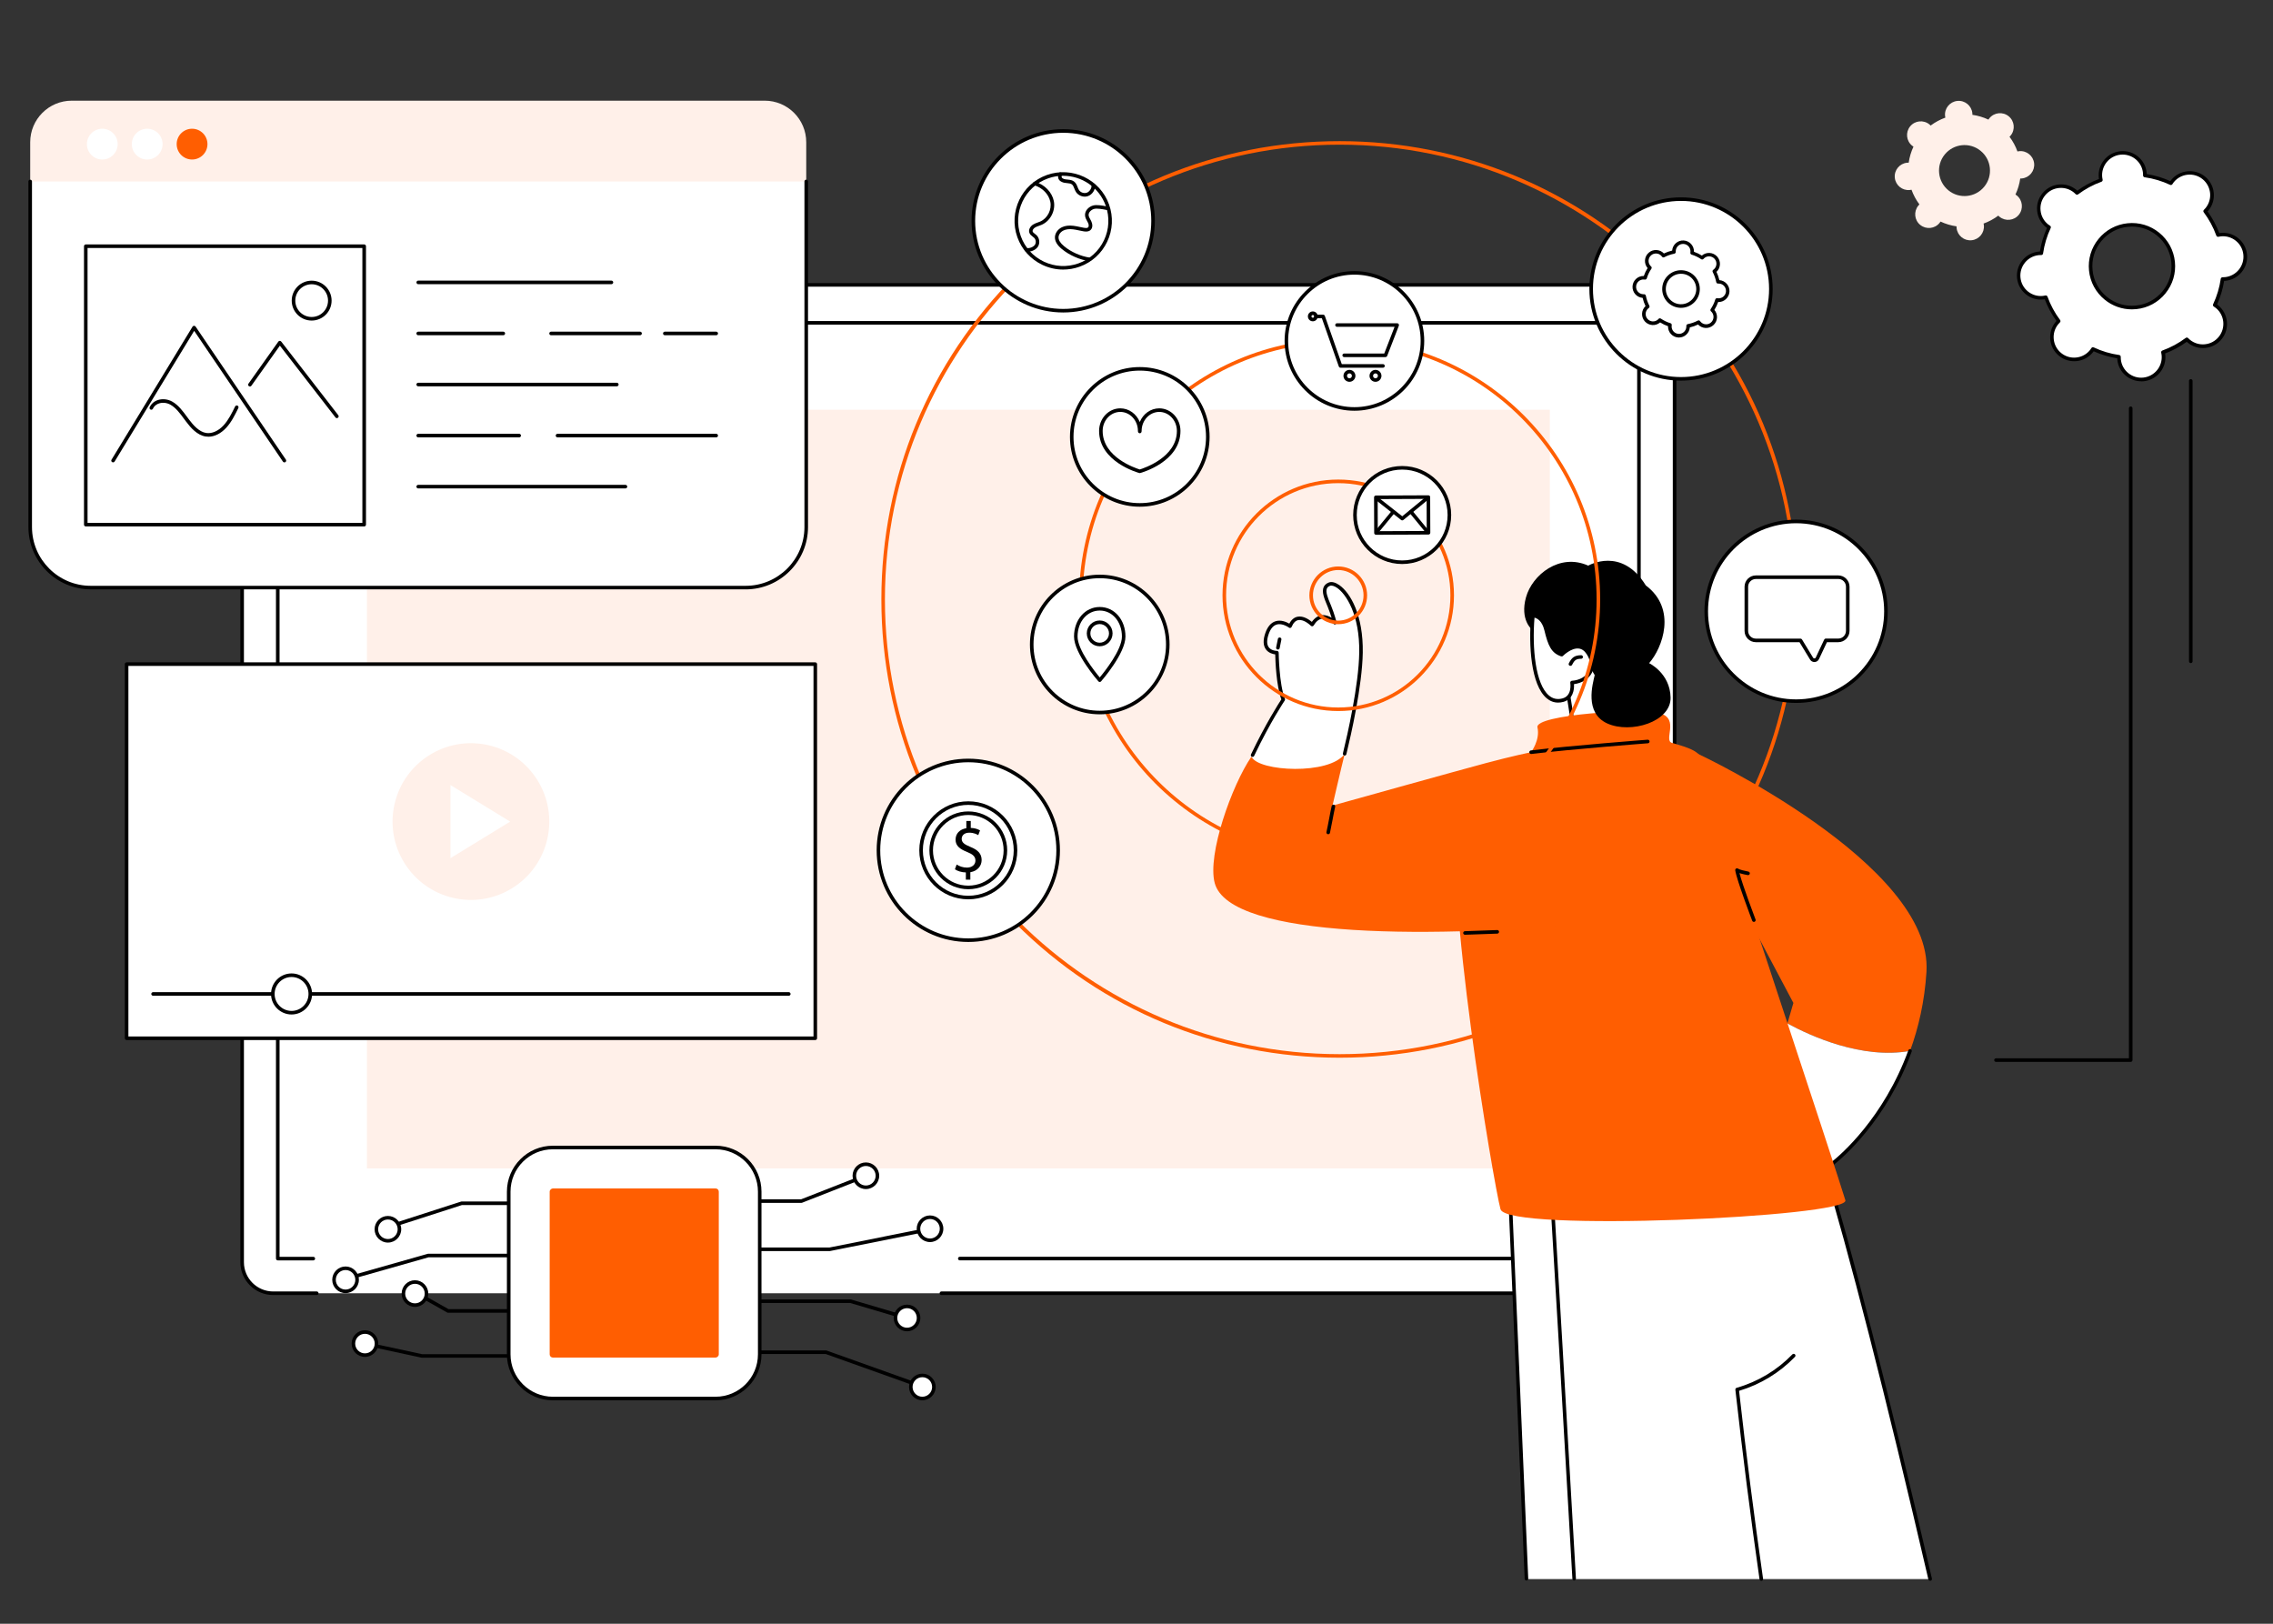 <?xml version="1.0" encoding="UTF-8"?>
<svg id="_ò__1" data-name="ò‡_1" xmlns="http://www.w3.org/2000/svg" width="700" height="500" viewBox="0 0 700 500">
  <rect x="0" y="0" width="700" height="500" fill="#333333" stroke="none"/>
  <g id="Intelligent_interface" data-name="Intelligent interface">
    <g>
      <path d="M84.13,87.74h422.02c5.27,0,9.56,4.28,9.56,9.56v291.38c0,5.27-4.28,9.56-9.56,9.56H84.13c-5.27,0-9.56-4.28-9.56-9.56V97.29c0-5.27,4.28-9.56,9.56-9.56Z" style="fill: #fff;"/>
      <rect x="113.01" y="126.17" width="364.27" height="233.63" style="fill: #fff0e9;"/>
      <g>
        <path d="M506.15,398.78h-216.23c-.3,0-.55-.25-.55-.55s.25-.55.55-.55h216.23c4.97,0,9.01-4.04,9.01-9.01V97.29c0-4.97-4.04-9.01-9.01-9.01H84.13c-4.97,0-9.01,4.04-9.01,9.01v291.38c0,4.97,4.04,9.01,9.01,9.01h13.42c.3,0,.55.25.55.55s-.25.55-.55.55h-13.42c-5.57,0-10.11-4.53-10.11-10.11V97.29c0-5.57,4.53-10.11,10.11-10.11h422.02c5.57,0,10.11,4.53,10.11,10.11v291.38c0,5.57-4.53,10.11-10.11,10.11Z"/>
        <path d="M504.74,388.1h-209.16c-.3,0-.55-.25-.55-.55s.25-.55.55-.55h208.61V99.96H86.09v287.05h10.4c.3,0,.55.25.55.55s-.25.55-.55.55h-10.95c-.3,0-.55-.25-.55-.55V99.41c0-.3.25-.55.55-.55h419.19c.3,0,.55.25.55.55v288.14c0,.3-.25.55-.55.55Z"/>
      </g>
    </g>
    <g>
      <path d="M246.83,370.4h-16.26c-.3,0-.55-.25-.55-.55s.25-.55.55-.55h16.15l19.53-7.66c.28-.11.6.03.71.31.11.28-.03.6-.31.71l-19.63,7.7c-.06.03-.13.04-.2.04Z"/>
      <path d="M255.47,385.25h-26.86c-.3,0-.55-.25-.55-.55s.25-.55.55-.55h26.81l32.18-6.44c.3-.06.59.13.65.43.06.3-.13.59-.43.65l-32.23,6.45s-.07.01-.11.01Z"/>
      <path d="M277.06,405.71c-.05,0-.1,0-.16-.02l-15.06-4.46h-30.99c-.3,0-.55-.25-.55-.55s.25-.55.55-.55h31.07c.05,0,.11,0,.16.02l15.14,4.48c.29.09.46.39.37.68-.07.24-.29.39-.53.39Z"/>
      <path d="M281.91,426.77c-.06,0-.12-.01-.18-.03l-27.47-9.81h-23.41c-.3,0-.55-.25-.55-.55s.25-.55.55-.55h23.5c.06,0,.13.01.18.03l27.56,9.84c.29.1.43.42.33.7-.08.22-.29.36-.52.36Z"/>
      <path d="M122.21,377.51c-.23,0-.45-.15-.52-.38-.09-.29.07-.6.35-.69l19.96-6.44c.05-.02.11-.03.17-.03h19.64c.3,0,.55.25.55.55s-.25.55-.55.55h-19.55l-19.88,6.41c-.06.02-.11.03-.17.03Z"/>
      <path d="M108.04,393.93c-.24,0-.46-.16-.53-.4-.08-.29.09-.6.38-.68l23.83-6.76s.1-.02.15-.02h32.52c.3,0,.55.25.55.55s-.25.55-.55.55h-32.44l-23.75,6.74c-.05.01-.1.02-.15.02Z"/>
      <path d="M162.78,404.23h-24.79c-.09,0-.19-.02-.27-.07l-10.3-5.8c-.26-.15-.36-.48-.21-.75.15-.26.48-.36.75-.21l10.18,5.73h24.65c.3,0,.55.25.55.55s-.25.55-.55.55Z"/>
      <path d="M160.53,418.08h-30.59s-.08,0-.12-.01l-16.42-3.54c-.3-.06-.48-.36-.42-.65.06-.3.36-.49.65-.42l16.36,3.53h30.53c.3,0,.55.25.55.55s-.25.55-.55.55Z"/>
      <g>
        <path d="M123.01,378.53c0,1.96-1.59,3.56-3.56,3.56s-3.56-1.59-3.56-3.56,1.59-3.56,3.56-3.56,3.56,1.59,3.56,3.56Z" style="fill: #fff;"/>
        <path d="M119.46,382.63c-2.26,0-4.1-1.84-4.1-4.1s1.84-4.1,4.1-4.1,4.1,1.84,4.1,4.1-1.84,4.1-4.1,4.1ZM119.46,375.52c-1.66,0-3.01,1.35-3.01,3.01s1.35,3.01,3.01,3.01,3.01-1.35,3.01-3.01-1.35-3.01-3.01-3.01Z"/>
      </g>
      <g>
        <path d="M109.97,394.08c0,1.96-1.59,3.56-3.56,3.56s-3.56-1.59-3.56-3.56,1.59-3.56,3.56-3.56,3.56,1.59,3.56,3.56Z" style="fill: #fff;"/>
        <path d="M106.42,398.19c-2.26,0-4.1-1.84-4.1-4.1s1.84-4.1,4.1-4.1,4.1,1.84,4.1,4.1-1.84,4.1-4.1,4.1ZM106.42,391.08c-1.66,0-3.01,1.35-3.01,3.01s1.35,3.01,3.01,3.01,3.01-1.35,3.01-3.01-1.35-3.01-3.01-3.01Z"/>
      </g>
      <g>
        <path d="M131.34,398.32c0,1.96-1.59,3.56-3.56,3.56s-3.56-1.59-3.56-3.56,1.59-3.56,3.56-3.56,3.56,1.59,3.56,3.56Z" style="fill: #fff;"/>
        <path d="M127.79,402.43c-2.26,0-4.1-1.84-4.1-4.1s1.84-4.1,4.1-4.1,4.1,1.84,4.1,4.1-1.84,4.1-4.1,4.1ZM127.79,395.32c-1.66,0-3.01,1.35-3.01,3.01s1.35,3.01,3.01,3.01,3.01-1.35,3.01-3.01-1.35-3.01-3.01-3.01Z"/>
      </g>
      <g>
        <path d="M270.22,362.05c0,1.96-1.59,3.56-3.56,3.56s-3.56-1.59-3.56-3.56,1.59-3.56,3.56-3.56,3.56,1.59,3.56,3.56Z" style="fill: #fff;"/>
        <path d="M266.66,366.15c-2.26,0-4.1-1.84-4.1-4.1s1.84-4.1,4.1-4.1,4.1,1.84,4.1,4.1-1.84,4.1-4.1,4.1ZM266.66,359.04c-1.66,0-3.01,1.35-3.01,3.01s1.35,3.01,3.01,3.01,3.01-1.35,3.01-3.01-1.35-3.01-3.01-3.01Z"/>
      </g>
      <g>
        <path d="M289.97,378.36c0,1.96-1.59,3.56-3.56,3.56s-3.56-1.59-3.56-3.56,1.59-3.56,3.56-3.56,3.56,1.59,3.56,3.56Z" style="fill: #fff;"/>
        <path d="M286.41,382.47c-2.26,0-4.1-1.84-4.1-4.1s1.84-4.1,4.1-4.1,4.1,1.84,4.1,4.1-1.84,4.1-4.1,4.1ZM286.41,375.36c-1.66,0-3.01,1.35-3.01,3.01s1.35,3.01,3.01,3.01,3.01-1.35,3.01-3.01-1.35-3.01-3.01-3.01Z"/>
      </g>
      <g>
        <path d="M282.88,405.84c0,1.96-1.59,3.56-3.56,3.56s-3.56-1.59-3.56-3.56,1.59-3.56,3.56-3.56,3.56,1.59,3.56,3.56Z" style="fill: #fff;"/>
        <path d="M279.33,409.94c-2.26,0-4.1-1.84-4.1-4.1s1.84-4.1,4.1-4.1,4.1,1.84,4.1,4.1-1.84,4.1-4.1,4.1ZM279.33,402.83c-1.66,0-3.01,1.35-3.01,3.01s1.35,3.01,3.01,3.01,3.01-1.35,3.01-3.01-1.35-3.01-3.01-3.01Z"/>
      </g>
      <g>
        <path d="M287.61,427.09c0,1.96-1.59,3.56-3.56,3.56s-3.56-1.59-3.56-3.56,1.59-3.56,3.56-3.56,3.56,1.59,3.56,3.56Z" style="fill: #fff;"/>
        <path d="M284.05,431.19c-2.26,0-4.1-1.84-4.1-4.1s1.84-4.1,4.1-4.1,4.1,1.84,4.1,4.1-1.84,4.1-4.1,4.1ZM284.05,424.08c-1.66,0-3.01,1.35-3.01,3.01s1.35,3.01,3.01,3.01,3.01-1.35,3.01-3.01-1.35-3.01-3.01-3.01Z"/>
      </g>
      <g>
        <path d="M115.94,413.72c0,1.96-1.59,3.56-3.56,3.56s-3.56-1.59-3.56-3.56,1.59-3.56,3.56-3.56,3.56,1.59,3.56,3.56Z" style="fill: #fff;"/>
        <path d="M112.39,417.83c-2.26,0-4.1-1.84-4.1-4.1s1.84-4.1,4.1-4.1,4.1,1.84,4.1,4.1-1.84,4.1-4.1,4.1ZM112.39,410.72c-1.66,0-3.01,1.35-3.01,3.01s1.35,3.01,3.01,3.01,3.01-1.35,3.01-3.01-1.35-3.01-3.01-3.01Z"/>
      </g>
      <g>
        <rect x="156.66" y="353.35" width="77.3" height="77.3" rx="13.6" ry="13.6" style="fill: #fff;"/>
        <path d="M220.36,431.2h-50.1c-7.8,0-14.15-6.35-14.15-14.15v-50.1c0-7.8,6.35-14.15,14.15-14.15h50.1c7.8,0,14.15,6.35,14.15,14.15v50.1c0,7.8-6.35,14.15-14.15,14.15ZM170.27,353.9c-7.2,0-13.05,5.86-13.05,13.05v50.1c0,7.2,5.86,13.05,13.05,13.05h50.1c7.2,0,13.05-5.86,13.05-13.05v-50.1c0-7.2-5.86-13.05-13.05-13.05h-50.1Z"/>
      </g>
      <rect x="169.27" y="365.96" width="52.08" height="52.08" rx=".99" ry=".99" transform="translate(587.32 196.69) rotate(90)" style="fill: #ff5e01;"/>
    </g>
    <g>
      <g>
        <path d="M594.48,486.25c-9.61-41.32-22.38-93.69-33.15-129.1-21.87-1.07-96.56,5.33-96.56,5.33l5.25,123.77h124.46Z" style="fill: #fff;"/>
        <path d="M484.79,486.68c-.29,0-.53-.23-.55-.52l-1.33-23.09c-1.85-32.17-3.76-65.44-5.43-92.88-.02-.3.21-.56.51-.58.31-.01.56.21.58.51,1.67,27.44,3.58,60.71,5.43,92.88l1.33,23.09c.02.3-.21.56-.52.58-.01,0-.02,0-.03,0Z"/>
        <path d="M542.41,486.79c-.27,0-.5-.2-.54-.47-2.8-19.55-5.23-38.65-7.44-58.38-.03-.27.14-.52.4-.59,6.52-1.86,12.45-5.42,17.16-10.3.21-.22.56-.22.78-.01.22.21.22.56.01.78-4.74,4.9-10.68,8.51-17.21,10.46,2.19,19.56,4.61,38.5,7.39,57.89.04.3-.17.58-.47.62-.03,0-.05,0-.08,0Z"/>
        <path d="M594.4,486.76c-.25,0-.48-.17-.53-.42-13.25-56.98-24.33-100.26-32.94-128.65-21.08-.92-88.9,4.74-95.57,5.31l5.28,123.12c.01.3-.22.56-.52.57-.31.02-.56-.22-.57-.52l-5.3-123.65c-.01-.29.21-.55.5-.57.75-.06,74.97-6.4,96.63-5.34.23.01.43.17.5.39,8.64,28.41,19.76,71.84,33.08,129.09.07.3-.11.59-.41.66-.04.01-.08.01-.12.01Z"/>
      </g>
      <g>
        <g>
          <g>
            <g>
              <path d="M588.23,323.6c2.59-7.1,4.48-15.21,5.05-24.32,2.08-33.23-70.19-67.06-70.19-67.06l-11.74-.62,40.95,77.24-1.85,6.31c7.07,3.85,22.95,11.13,37.77,8.44Z" style="fill: #ff5e01;"/>
              <path d="M550.46,315.15l-9.89,33.79s16.95,14.78,23.96,9.2c5.09-4.05,16.85-15.73,23.71-34.54-14.83,2.68-30.7-4.6-37.77-8.44Z" style="fill: #fff;"/>
              <path d="M560.55,359.94c-8.09,0-19.76-10.08-20.35-10.59-.23-.2-.25-.55-.05-.77.2-.23.55-.25.77-.05.17.15,16.68,14.42,23.26,9.19,2.59-2.06,15.91-13.41,23.53-34.3.1-.28.42-.43.7-.33.28.1.43.42.33.7-7.72,21.17-21.25,32.69-23.88,34.79-1.22.97-2.69,1.37-4.31,1.37Z"/>
            </g>
            <path d="M462.1,372.36c-2-7.2-18-101.23-12.8-121.63.31-1.21,21.8-17.92,22.21-19.1,25.09-.82,51.59.59,51.59.59,0,0,43.79,132.23,45.21,137.39,1.42,5.16-104.2,9.96-106.2,2.76Z" style="fill: #ff5e01;"/>
            <path d="M540.13,283.88c-.22,0-.43-.13-.51-.35-.2-.51-4.8-12.6-5.23-15.52-.03-.22.07-.44.26-.55.19-.11.43-.1.61.03.4.3,2.1.71,3.17.9.3.05.5.34.44.64-.05.3-.34.5-.64.44-.33-.06-1.56-.29-2.54-.61,1.03,3.98,4.91,14.17,4.95,14.28.11.28-.03.6-.32.71-.06.02-.13.04-.2.04Z"/>
            <g>
              <path d="M471.51,231.62s-5.94,1.23-13.94,3.37c-8,2.13-47.21,13.07-47.21,13.07,0,0,2.71-11.76,3.77-15.95-3.15,4.05-23.7,5.39-28.78.95-5.95,8.68-13.62,30.12-11.26,38.87,4.66,17.26,68.68,17.2,120.43,11.87l-17.03-48.26-5.97-3.91Z" style="fill: #ff5e01;"/>
              <g>
                <path d="M414.12,232.11c1.98-7.9,4.87-21.04,5.04-31.12.25-15.43-7.06-22.14-9.72-21.12-2.66,1.02-1.1,4.12,0,6.82,1.1,2.7,1.67,5.06,1.67,5.06,0,0-3.99-4.41-6.99.57,0,0-4.64-4.69-6.82.52,0,0-4.99-3.78-7.08,2.23-2.1,6,3.05,5.92,3.05,5.92,0,0,.09,9.75,1.96,14.43,0,0-5.48,8.29-9.76,17.65,2.06,4.51,23.96,5.67,28.65-.95Z" style="fill: #fff;"/>
                <path d="M385.76,233.09c-.08,0-.16-.02-.24-.05-.27-.13-.39-.46-.26-.73,4.5-9.42,8.52-15.68,9.35-16.96-1.57-4.22-1.84-11.8-1.89-13.85-.74-.09-2.06-.42-2.88-1.55-.86-1.19-.91-2.89-.15-5.06.69-1.96,1.75-3.17,3.16-3.6,1.68-.51,3.36.26,4.21.75.64-1.22,1.5-1.94,2.56-2.14,1.76-.34,3.54.89,4.38,1.6.9-1.26,1.95-1.95,3.15-2.07,1.13-.11,2.17.32,2.94.81-.28-.9-.67-2.08-1.18-3.33l-.27-.66c-.81-1.95-1.65-3.96-1.01-5.45.28-.65.82-1.13,1.59-1.43.87-.34,2.02-.05,3.23.79,3.46,2.42,7.42,9.33,7.23,20.84-.17,10.16-3.59,25.23-5.05,31.24-.07.29-.37.48-.66.4-.29-.07-.48-.37-.4-.66,1.45-5.97,4.86-20.94,5.02-31,.2-11.86-4.16-18.1-6.77-19.93-.88-.61-1.7-.86-2.21-.67-.5.19-.82.46-.98.84-.46,1.06.32,2.94,1.01,4.6l.28.67c1.1,2.71,1.67,5.04,1.69,5.13.06.24-.05.5-.28.61-.22.12-.49.07-.66-.12-.02-.02-1.65-1.78-3.43-1.61-1,.1-1.9.8-2.68,2.09-.09.15-.24.24-.4.26-.17.02-.34-.04-.46-.16-.02-.02-2.09-2.09-3.89-1.74-.84.16-1.52.86-2.03,2.08-.07.16-.2.27-.36.32-.16.05-.34.01-.47-.09-.02-.01-2-1.49-3.8-.94-1.06.32-1.88,1.3-2.44,2.91-.63,1.81-.63,3.17,0,4.05.82,1.15,2.51,1.15,2.52,1.14h0c.14,0,.28.06.39.16.1.1.16.24.17.39,0,.1.11,9.7,1.92,14.23.07.17.05.36-.06.51-.04.06-4.44,6.59-9.43,17.06-.09.2-.29.31-.5.31Z"/>
                <path d="M393.55,200.02s-.07,0-.11-.01c-.3-.06-.49-.35-.43-.65l.53-2.62c.06-.3.35-.49.65-.43.3.06.49.35.43.65l-.53,2.62c-.05.26-.28.44-.54.44Z"/>
              </g>
              <path d="M409.03,256.88s-.08,0-.12-.01c-.3-.07-.48-.36-.41-.66.25-1.1.53-2.56.8-3.98.27-1.43.55-2.91.81-4.03.07-.3.36-.48.66-.41.3.07.48.36.41.66-.25,1.1-.53,2.57-.8,3.99-.27,1.42-.55,2.89-.8,4.01-.06.26-.28.43-.54.43Z"/>
            </g>
          </g>
          <g>
            <path d="M482.77,212.66l2.81,17.66-6.96,1.38s1.15,2.74,26.52,1.46c-5.29-13.92-10.12-30.39-10.12-30.39,0,0-13.5-2.02-12.25,9.89Z" style="fill: #fff;"/>
            <path d="M478.61,232.14c-.26,0-.49-.19-.54-.45-.05-.3.14-.58.44-.64l6.43-1.17-2.43-15.46c-1.34-4.45-1.09-7.96.75-10.43,2.66-3.56,7.59-3.59,7.79-3.57.3,0,.55.25.55.55,0,.3-.25.55-.55.55h0c-.07,0-4.6.03-6.91,3.14-1.62,2.18-1.81,5.37-.56,9.48,0,.02.01.05.02.07l2.52,16.03c.05.29-.15.57-.44.63l-6.96,1.27s-.07,0-.1,0Z"/>
            <g>
              <g>
                <path d="M472.07,189.58s2.98-.14,4.08,4.41c1.09,4.55,2.02,6.68,4.79,7.6,0,0,5.07-5.2,8.15-.46,3.09,4.74-.24,8.74-4.97,9.05,0,0,.79,4.5-2.83,5.43-8.05,2.07-10.39-12.89-9.22-26.02Z" style="fill: #fff;"/>
                <path d="M479.84,216.35c-1.3,0-2.49-.45-3.54-1.35-4.83-4.1-5.59-16.29-4.77-25.47.02-.27.25-.49.52-.5.13-.01,3.45-.11,4.64,4.83,1.01,4.21,1.83,6.2,4.12,7.1.76-.7,3.06-2.58,5.43-2.35,1.32.13,2.44.88,3.31,2.22,1.41,2.17,1.67,4.41.72,6.3-.95,1.9-3.04,3.22-5.54,3.54.14,1.84-.39,4.72-3.31,5.47-.55.14-1.08.21-1.6.21ZM472.57,190.19c-.77,9.5.3,20.46,4.44,23.97,1.2,1.02,2.56,1.32,4.15.91,3.07-.79,2.45-4.64,2.43-4.8-.03-.15.01-.31.11-.43.1-.12.24-.2.4-.21,2.36-.15,4.36-1.3,5.2-2.99.77-1.53.53-3.38-.66-5.21-.69-1.07-1.51-1.63-2.5-1.73-2.32-.22-4.78,2.25-4.8,2.27-.15.15-.37.2-.57.14-3-1-4.02-3.27-5.15-7.99-.72-2.98-2.26-3.73-3.04-3.92Z"/>
              </g>
              <path d="M483.63,205.04c-.09,0-.17-.02-.25-.06-.27-.14-.37-.47-.23-.74.86-1.67,1.65-2.46,3.79-2.48h0c.3,0,.55.24.55.54,0,.3-.24.55-.54.55-1.6.01-2.08.46-2.82,1.89-.1.19-.29.3-.49.3Z"/>
            </g>
          </g>
          <path d="M471.51,231.62s2.86-3.75,1.97-7.66c-.89-3.91,32.01-6.05,37.88-4.27,5.87,1.78.85,8.31,3.56,9.07,5.84,1.64,7,2.43,8.18,3.45,0,0-2.49,14.33-24.19,14.87-21.69.53-27.4-15.46-27.4-15.46Z" style="fill: #ff5e01;"/>
          <path d="M471.51,232.17c-.27,0-.51-.2-.54-.48-.04-.3.18-.57.48-.61,12.21-1.48,35.73-3.29,35.96-3.3.3-.02.57.2.59.51s-.2.57-.51.59c-.24.02-23.73,1.82-35.91,3.3-.02,0-.04,0-.07,0Z"/>
          <path d="M451.16,287.84c-.29,0-.54-.23-.55-.53-.01-.3.23-.56.53-.57l9.94-.35c.29-.02.56.23.57.53.01.3-.23.56-.53.57l-9.94.35s-.01,0-.02,0Z"/>
        </g>
        <path d="M490.14,206.25l.97,1.64c-.59,2.65-3.29,11.67,3.91,14.9,7.2,3.23,19.6-.5,19.46-8-.15-7.49-6.61-10.58-6.61-10.58,4.11-4.7,8.65-16.68-1.03-23.95-7.46-12.12-17.72-6.08-17.72-6.08-8.82-3.97-17.26,2.84-19.17,9.75-1.91,6.91,1.76,9.85,1.76,9.85l.36-4.2s2.09-.78,3.51,2.9c1.42,3.68,1.47,5.16,2.27,6.57.79,1.42,3.09,2.53,3.09,2.53,0,0,2.23-2.59,5.52-2.14,3.29.45,4.25,3.34,3.68,6.8Z"/>
      </g>
    </g>
    <g>
      <g>
        <rect x="38.99" y="204.5" width="212.08" height="115.2" style="fill: #fff;"/>
        <path d="M251.07,320.26H38.99c-.3,0-.55-.25-.55-.55v-115.2c0-.3.25-.55.55-.55h212.09c.3,0,.55.25.55.55v115.2c0,.3-.25.55-.55.55ZM39.54,319.16h210.99v-114.11H39.54v114.11Z"/>
      </g>
      <g>
        <circle cx="145.03" cy="253" r="24.13" transform="translate(-134.16 337.24) rotate(-76.97)" style="fill: #fff0e9;"/>
        <polygon points="138.73 264.25 138.73 241.75 157.1 253 138.73 264.25" style="fill: #fff;"/>
      </g>
      <g>
        <path d="M242.92,306.62H47.14c-.3,0-.55-.25-.55-.55s.25-.55.55-.55h195.78c.3,0,.55.25.55.55s-.25.55-.55.55Z"/>
        <g>
          <circle cx="89.79" cy="306.07" r="5.77" style="fill: #fff;"/>
          <path d="M89.79,312.39c-3.48,0-6.32-2.83-6.32-6.32s2.84-6.32,6.32-6.32,6.32,2.84,6.32,6.32-2.84,6.32-6.32,6.32ZM89.79,300.85c-2.88,0-5.22,2.34-5.22,5.22s2.34,5.22,5.22,5.22,5.22-2.34,5.22-5.22-2.34-5.22-5.22-5.22Z"/>
        </g>
      </g>
    </g>
    <g>
      <path d="M235.48,31H22.1c-7.07,0-12.8,5.73-12.8,12.8v116.75c0,11.26,9.12,20.38,20.38,20.38h198.23c11.26,0,20.38-9.12,20.38-20.38V43.8c0-7.07-5.73-12.8-12.8-12.8Z" style="fill: #fff0e9;"/>
      <path d="M9.3,55.88h238.99v106.4c0,10.3-8.36,18.66-18.66,18.66H27.95c-10.3,0-18.66-8.36-18.66-18.66V55.88h0Z" style="fill: #fff;"/>
      <path d="M229.63,181.48H27.96c-10.59,0-19.21-8.62-19.21-19.21V55.88c0-.3.25-.55.55-.55s.55.25.55.55v106.4c0,9.99,8.12,18.11,18.11,18.11h201.67c9.99,0,18.11-8.12,18.11-18.11V55.88c0-.3.25-.55.55-.55s.55.25.55.55v106.4c0,10.59-8.62,19.21-19.21,19.21Z"/>
      <g>
        <circle cx="31.5" cy="44.38" r="4.74" style="fill: #fff;"/>
        <circle cx="45.33" cy="44.38" r="4.74" style="fill: #fff;"/>
        <circle cx="59.15" cy="44.38" r="4.74" style="fill: #ff5e01;"/>
      </g>
      <g>
        <g>
          <rect x="26.42" y="75.82" width="85.74" height="85.74" style="fill: #fff;"/>
          <path d="M112.15,162.11H26.42c-.3,0-.55-.25-.55-.55v-85.74c0-.3.25-.55.55-.55h85.74c.3,0,.55.25.55.55v85.74c0,.3-.25.55-.55.55ZM26.96,161.01h84.64v-84.64H26.96v84.64Z"/>
        </g>
        <g>
          <path d="M34.82,142.38c-.1,0-.2-.03-.29-.08-.26-.16-.34-.5-.18-.75l24.95-40.97c.1-.16.27-.26.46-.26.2.01.36.09.47.24l27.81,40.97c.17.25.11.59-.15.76-.25.17-.59.11-.76-.15l-27.33-40.26-24.5,40.24c-.1.17-.28.26-.47.26Z"/>
          <path d="M103.75,128.76c-.16,0-.33-.07-.43-.21l-17.13-22.11-8.77,12.34c-.18.25-.52.31-.77.13-.25-.18-.31-.52-.13-.77l9.2-12.95c.1-.14.26-.23.44-.23.16,0,.34.08.44.21l17.58,22.69c.19.24.14.58-.1.77-.1.08-.22.12-.34.12Z"/>
          <path d="M95.98,98.71c-3.39,0-6.14-2.75-6.14-6.14s2.75-6.14,6.14-6.14,6.14,2.75,6.14,6.14-2.75,6.14-6.14,6.14ZM95.98,87.53c-2.78,0-5.04,2.26-5.04,5.04s2.26,5.04,5.04,5.04,5.04-2.26,5.04-5.04-2.26-5.04-5.04-5.04Z"/>
          <path d="M64.16,134.47c-.28,0-.56-.02-.83-.06-2.59-.4-4.56-2.64-5.99-4.55-.21-.28-.41-.55-.62-.83-1.25-1.7-2.54-3.46-4.23-4.41-1.06-.6-2.4-.75-3.49-.4-.61.19-1.44.64-1.91,1.64-.13.27-.46.39-.73.26s-.39-.46-.26-.73c.51-1.08,1.4-1.85,2.57-2.22,1.4-.44,3.03-.26,4.36.49,1.9,1.07,3.26,2.92,4.58,4.72.2.28.41.55.61.82,1.31,1.74,3.09,3.78,5.28,4.13,1.74.27,3.74-.6,5.34-2.34,1.51-1.63,2.56-3.77,3.57-5.83.13-.27.46-.38.74-.25.27.13.38.46.25.74-1.05,2.13-2.13,4.34-3.75,6.09-1.64,1.77-3.6,2.74-5.48,2.74Z"/>
        </g>
      </g>
      <g>
        <path d="M188.3,87.51h-59.5c-.3,0-.55-.25-.55-.55s.25-.55.55-.55h59.5c.3,0,.55.25.55.55s-.25.55-.55.55Z"/>
        <path d="M220.57,103.23h-15.83c-.3,0-.55-.25-.55-.55s.25-.55.55-.55h15.83c.3,0,.55.25.55.55s-.25.55-.55.55Z"/>
        <path d="M197.12,103.23h-27.41c-.3,0-.55-.25-.55-.55s.25-.55.55-.55h27.41c.3,0,.55.25.55.55s-.25.55-.55.55Z"/>
        <path d="M155,103.23h-26.21c-.3,0-.55-.25-.55-.55s.25-.55.55-.55h26.21c.3,0,.55.25.55.55s-.25.55-.55.55Z"/>
        <path d="M189.96,118.96h-61.17c-.3,0-.55-.25-.55-.55s.25-.55.55-.55h61.17c.3,0,.55.25.55.55s-.25.55-.55.55Z"/>
        <path d="M220.57,134.68h-48.88c-.3,0-.55-.25-.55-.55s.25-.55.55-.55h48.88c.3,0,.55.25.55.55s-.25.55-.55.55Z"/>
        <path d="M159.89,134.68h-31.1c-.3,0-.55-.25-.55-.55s.25-.55.55-.55h31.1c.3,0,.55.25.55.55s-.25.55-.55.55Z"/>
        <path d="M192.62,150.4h-63.83c-.3,0-.55-.25-.55-.55s.25-.55.55-.55h63.83c.3,0,.55.25.55.55s-.25.55-.55.55Z"/>
      </g>
    </g>
    <g>
      <path d="M412.55,325.7c-37.7,0-73.14-14.68-99.79-41.33-26.66-26.65-41.33-62.09-41.33-99.79s14.68-73.14,41.33-99.79c26.65-26.66,62.09-41.33,99.79-41.33s73.14,14.68,99.79,41.33c26.66,26.65,41.33,62.09,41.33,99.79s-14.68,73.14-41.33,99.79c-26.65,26.66-62.09,41.33-99.79,41.33ZM412.55,44.55c-77.21,0-140.03,62.82-140.03,140.03s62.82,140.03,140.03,140.03,140.03-62.82,140.03-140.03-62.82-140.03-140.03-140.03Z" style="fill: #ff5e01;"/>
      <path d="M412.55,264.82c-44.24,0-80.24-36-80.24-80.24s36-80.24,80.24-80.24,80.24,36,80.24,80.24-36,80.24-80.24,80.24ZM412.55,105.44c-43.64,0-79.14,35.5-79.14,79.14s35.5,79.14,79.14,79.14,79.14-35.5,79.14-79.14-35.5-79.14-79.14-79.14Z" style="fill: #ff5e01;"/>
      <path d="M412.13,218.95c-19.65,0-35.64-15.99-35.64-35.64s15.99-35.64,35.64-35.64,35.64,15.99,35.64,35.64-15.99,35.64-35.64,35.64ZM412.13,148.78c-19.05,0-34.54,15.49-34.54,34.54s15.49,34.54,34.54,34.54,34.54-15.49,34.54-34.54-15.49-34.54-34.54-34.54Z" style="fill: #ff5e01;"/>
      <path d="M412.13,192.21c-4.9,0-8.89-3.99-8.89-8.89s3.99-8.89,8.89-8.89,8.89,3.99,8.89,8.89-3.99,8.89-8.89,8.89ZM412.13,175.53c-4.3,0-7.79,3.5-7.79,7.79s3.5,7.79,7.79,7.79,7.79-3.5,7.79-7.79-3.5-7.79-7.79-7.79Z" style="fill: #ff5e01;"/>
      <g>
        <g>
          <circle cx="417.11" cy="104.97" r="20.95" style="fill: #fff;"/>
          <path d="M417.11,126.48c-11.86,0-21.5-9.65-21.5-21.5s9.65-21.5,21.5-21.5,21.5,9.65,21.5,21.5-9.65,21.5-21.5,21.5ZM417.11,84.57c-11.25,0-20.41,9.15-20.41,20.4s9.15,20.41,20.41,20.41,20.4-9.15,20.4-20.41-9.15-20.4-20.4-20.4Z"/>
        </g>
        <g>
          <path d="M426.68,109.96h-12.72c-.3,0-.55-.25-.55-.55s.25-.55.55-.55h12.34l3.18-8.22h-17.73c-.3,0-.55-.25-.55-.55s.25-.55.55-.55h18.54c.18,0,.35.09.45.24.1.15.12.34.06.51l-3.6,9.31c-.08.21-.29.35-.51.35Z"/>
          <path d="M425.91,113.23h-13.08c-.23,0-.44-.15-.52-.37l-5.22-14.86h-1.8c-.3,0-.55-.25-.55-.55s.25-.55.55-.55h2.19c.23,0,.44.15.52.37l5.22,14.86h12.69c.3,0,.55.25.55.55s-.25.55-.55.55Z"/>
          <path d="M423.6,117.57c-1.02,0-1.84-.83-1.84-1.84s.83-1.84,1.84-1.84,1.84.83,1.84,1.84-.83,1.84-1.84,1.84ZM423.6,114.98c-.41,0-.75.33-.75.75s.33.75.75.75.75-.33.75-.75-.33-.75-.75-.75Z"/>
          <path d="M415.58,117.57c-1.02,0-1.84-.83-1.84-1.84s.83-1.84,1.84-1.84,1.84.83,1.84,1.84-.83,1.84-1.84,1.84ZM415.58,114.98c-.41,0-.75.33-.75.75s.33.75.75.75.75-.33.75-.75-.33-.75-.75-.75Z"/>
          <path d="M404.3,98.94c-.84,0-1.52-.68-1.52-1.52s.68-1.52,1.52-1.52,1.52.68,1.52,1.52-.68,1.52-1.52,1.52ZM404.3,97c-.23,0-.42.19-.42.42s.19.42.42.42.42-.19.42-.42-.19-.42-.42-.42Z"/>
        </g>
      </g>
      <g>
        <g>
          <circle cx="327.43" cy="68.01" r="27.67" transform="translate(-1.1 130.48) rotate(-22.5)" style="fill: #fff;"/>
          <path d="M327.43,96.22c-15.56,0-28.22-12.66-28.22-28.22s12.66-28.22,28.22-28.22,28.22,12.66,28.22,28.22-12.66,28.22-28.22,28.22ZM327.43,40.89c-14.95,0-27.12,12.17-27.12,27.12s12.17,27.12,27.12,27.12,27.12-12.17,27.12-27.12-12.17-27.12-27.12-27.12Z"/>
        </g>
        <g>
          <path d="M327.42,83.01c-2.19,0-4.38-.49-6.42-1.46-3.62-1.72-6.35-4.74-7.69-8.51-2.77-7.79,1.3-16.38,9.09-19.15,7.79-2.77,16.38,1.31,19.15,9.09,1.34,3.77,1.14,7.84-.58,11.46-1.72,3.62-4.74,6.35-8.51,7.69-1.64.59-3.35.88-5.04.88ZM327.42,54.12c-1.54,0-3.11.26-4.65.81-7.22,2.57-10.99,10.53-8.42,17.75,1.24,3.5,3.78,6.3,7.13,7.89,3.35,1.59,7.12,1.78,10.62.54,3.5-1.24,6.3-3.78,7.89-7.13,1.59-3.35,1.78-7.12.54-10.62-2.02-5.68-7.39-9.23-13.1-9.23Z"/>
          <path d="M316.52,77.5c-.18,0-.35-.01-.53-.04-.3-.05-.5-.33-.45-.63.05-.3.33-.51.63-.45,1.05.17,2.27-.45,2.61-1.1.35-.67.23-1.53-.3-2.05-.12-.12-.28-.24-.44-.36-.39-.3-.83-.63-1.03-1.18-.37-1.01.34-2.03,1.14-2.54.47-.3.97-.48,1.46-.65.26-.09.51-.18.76-.29,2.24-.99,3.6-3.67,3.08-6.11-.48-2.3-2.42-4.28-4.93-5.06-.29-.09-.45-.4-.36-.69.09-.29.4-.45.69-.36,2.89.89,5.12,3.2,5.68,5.88.62,2.93-1.02,6.15-3.72,7.34-.27.12-.55.22-.84.32-.45.16-.88.31-1.24.54-.46.29-.85.84-.7,1.24.09.25.35.45.66.68.18.14.37.28.55.46.86.85,1.07,2.25.5,3.34-.53,1-1.92,1.72-3.23,1.72Z"/>
          <path d="M335.52,80.41s-.05,0-.08,0c-2.92-.41-6.16-1.84-8.46-3.75-1.43-1.18-2.13-2.4-2.1-3.63.04-1.24.88-2.44,2.14-3.05.96-.47,2.16-.62,3.55-.45.68.08,1.34.22,1.98.36.43.09.87.18,1.31.26.39.07.94.13,1.22-.12.32-.28.23-.93,0-1.41-.09-.18-.19-.36-.29-.54-.28-.51-.57-1.03-.63-1.67-.15-1.54,1.15-2.76,2.45-3.12,1.16-.33,2.94.02,4.24.27l.34.06c.3.06.49.34.44.64-.06.3-.34.49-.64.44l-.34-.07c-1.06-.21-2.82-.55-3.73-.29-.88.25-1.74,1.05-1.66,1.96.04.41.26.81.5,1.24.11.2.22.4.32.61.38.81.54,2-.27,2.71-.62.54-1.46.49-2.12.37-.45-.08-.9-.17-1.35-.27-.65-.14-1.26-.27-1.88-.34-1.19-.14-2.18-.02-2.95.35-.89.43-1.5,1.27-1.52,2.09-.03.87.55,1.8,1.7,2.75,2.15,1.79,5.19,3.13,7.91,3.51.3.04.51.32.47.62-.04.27-.27.47-.54.47Z"/>
          <path d="M334.06,60.55c-1.05,0-2.1-.53-2.69-1.42-.23-.36-.38-.74-.53-1.11-.19-.49-.38-.96-.72-1.23-.33-.26-.82-.34-1.3-.38l-.17-.02c-.52-.05-1.12-.1-1.66-.37-.42-.21-1.53-.75-1.01-2.54.08-.29.39-.46.68-.37.29.08.46.39.37.68-.26.9.05,1.05.44,1.24.36.18.81.22,1.28.26l.18.02c.65.06,1.32.18,1.87.61.58.45.83,1.11,1.06,1.69.13.34.26.65.43.91.49.76,1.55,1.11,2.4.82.85-.3,1.54-1.37,1.46-2.26-.03-.3.19-.57.5-.6.3-.03.57.19.6.5.13,1.41-.85,2.93-2.19,3.4-.32.11-.66.17-.99.17Z"/>
        </g>
      </g>
      <g>
        <g>
          <circle cx="431.82" cy="158.59" r="14.54" transform="translate(14.34 351.79) rotate(-45)" style="fill: #fff;"/>
          <path d="M431.82,173.68c-8.32,0-15.09-6.77-15.09-15.09s6.77-15.09,15.09-15.09,15.09,6.77,15.09,15.09-6.77,15.09-15.09,15.09ZM431.82,144.6c-7.72,0-13.99,6.28-13.99,13.99s6.28,13.99,13.99,13.99,13.99-6.28,13.99-13.99-6.28-13.99-13.99-13.99Z"/>
        </g>
        <g>
          <g>
            <path d="M423.75,164.67c-.14,0-.28-.06-.39-.16-.1-.1-.16-.24-.16-.39l-.04-10.98c0-.3.24-.55.55-.55l16.18-.07h0c.14,0,.28.06.39.16.1.1.16.24.16.39l.04,10.98c0,.3-.24.55-.55.55l-16.18.08h0ZM424.27,153.68l.03,9.89,15.08-.07-.03-9.88-15.08.07Z"/>
            <path d="M431.84,160.24c-.12,0-.24-.04-.34-.12l-7.53-5.94c-.24-.19-.28-.53-.09-.77.19-.24.53-.28.77-.09l7.19,5.66,7.04-5.78c.24-.19.58-.16.77.08.19.23.16.58-.08.77l-7.38,6.06c-.1.08-.22.12-.35.12Z"/>
          </g>
          <path d="M439.18,163.82c-.16,0-.32-.07-.42-.2l-4.65-5.66c-.19-.23-.16-.58.08-.77.23-.19.58-.16.77.08l4.65,5.66c.19.23.16.58-.08.77-.1.08-.23.12-.35.12Z"/>
          <path d="M424.41,163.82c-.12,0-.25-.04-.35-.12-.23-.19-.27-.54-.08-.77l4.66-5.66c.19-.23.54-.27.77-.08.23.19.27.54.08.77l-4.66,5.66c-.11.13-.27.2-.42.2Z"/>
        </g>
      </g>
      <g>
        <g>
          <circle cx="553.13" cy="188.24" r="27.67" transform="translate(278.72 704.07) rotate(-80.78)" style="fill: #fff;"/>
          <path d="M553.13,216.45c-15.56,0-28.22-12.66-28.22-28.22s12.66-28.22,28.22-28.22,28.22,12.66,28.22,28.22-12.66,28.22-28.22,28.22ZM553.13,161.12c-14.95,0-27.12,12.17-27.12,27.12s12.17,27.12,27.12,27.12,27.12-12.17,27.12-27.12-12.17-27.12-27.12-27.12Z"/>
        </g>
        <path d="M558.77,203.86c-.54,0-1.05-.28-1.33-.75l-3.26-5.36h-13.44c-1.92,0-3.48-1.56-3.48-3.48v-13.6c0-1.92,1.56-3.48,3.48-3.48h25.37c1.92,0,3.48,1.56,3.48,3.48v13.6c0,1.92-1.56,3.48-3.48,3.48h-3.48l-2.45,5.21c-.24.52-.75.87-1.33.9-.03,0-.06,0-.09,0ZM540.74,178.29c-1.31,0-2.38,1.07-2.38,2.38v13.6c0,1.31,1.07,2.38,2.38,2.38h13.74c.19,0,.37.1.47.26l3.42,5.62c.13.21.34.23.42.22.08,0,.29-.04.4-.27l2.59-5.52c.09-.19.28-.32.5-.32h3.83c1.31,0,2.38-1.07,2.38-2.38v-13.6c0-1.31-1.07-2.38-2.38-2.38h-25.37Z"/>
      </g>
      <g>
        <g>
          <circle cx="517.69" cy="88.99" r="27.67" style="fill: #fff;"/>
          <path d="M517.69,117.21c-15.56,0-28.22-12.66-28.22-28.22s12.66-28.22,28.22-28.22,28.22,12.66,28.22,28.22-12.66,28.22-28.22,28.22ZM517.69,61.87c-14.95,0-27.12,12.17-27.12,27.12s12.17,27.12,27.12,27.12,27.12-12.17,27.12-27.12-12.17-27.12-27.12-27.12Z"/>
        </g>
        <path d="M517.06,103.93c-.06,0-.13,0-.19,0-1.83-.1-3.24-1.65-3.18-3.48-.85-.3-1.67-.69-2.43-1.17-.66.57-1.51.86-2.38.81-.9-.05-1.72-.45-2.33-1.12-1.22-1.37-1.13-3.46.21-4.71-.39-.81-.69-1.67-.89-2.54-1.82-.14-3.21-1.71-3.11-3.55.1-1.79,1.59-3.19,3.36-3.19.04,0,.08,0,.11,0,.3-.85.69-1.67,1.17-2.43-1.19-1.38-1.06-3.48.31-4.7.67-.6,1.53-.91,2.43-.86.87.05,1.68.42,2.28,1.06.81-.39,1.66-.69,2.54-.89.14-1.82,1.72-3.22,3.54-3.11,1.83.1,3.24,1.65,3.18,3.48.85.3,1.67.69,2.43,1.17.66-.57,1.5-.86,2.38-.81.9.05,1.72.45,2.33,1.12,1.22,1.37,1.13,3.46-.21,4.71.39.81.69,1.66.89,2.54,1.82.14,3.21,1.71,3.11,3.55-.05.9-.45,1.72-1.12,2.33-.65.58-1.49.9-2.36.86-.3.85-.69,1.67-1.17,2.43,1.19,1.38,1.06,3.48-.31,4.7-.67.6-1.53.91-2.43.86-.87-.05-1.68-.42-2.28-1.06-.81.39-1.66.69-2.54.89-.07.87-.46,1.67-1.11,2.25-.62.56-1.41.86-2.24.86ZM511.19,98.03c.11,0,.21.03.31.09.91.62,1.9,1.09,2.95,1.41.27.08.43.35.38.62-.02.09-.03.18-.03.27-.07,1.25.89,2.32,2.14,2.39.6.03,1.19-.17,1.64-.58.45-.41.72-.96.75-1.57,0-.09,0-.18,0-.28-.02-.28.17-.52.45-.58,1.08-.21,2.12-.57,3.08-1.08.25-.13.55-.06.71.17.05.07.11.15.17.22.41.45.96.72,1.57.75.61.04,1.19-.17,1.64-.58.93-.84,1.01-2.28.18-3.21-.06-.07-.13-.13-.2-.19-.21-.18-.25-.49-.09-.72.62-.91,1.09-1.9,1.41-2.95.08-.27.35-.43.62-.38.09.02.18.03.28.03.6.03,1.19-.17,1.64-.58.45-.41.72-.96.75-1.57.07-1.25-.89-2.33-2.14-2.39-.09,0-.18,0-.28,0-.28.01-.52-.17-.58-.45-.21-1.08-.57-2.12-1.08-3.09-.13-.25-.06-.55.17-.71.08-.05.15-.11.22-.17.93-.84,1.01-2.28.17-3.21-.4-.45-.96-.72-1.57-.75-.6-.04-1.19.17-1.64.58-.07.06-.13.13-.19.2-.18.21-.49.25-.72.09-.91-.62-1.9-1.09-2.95-1.41-.26-.08-.43-.35-.38-.62.02-.09.03-.18.03-.27.07-1.25-.89-2.33-2.14-2.4-1.25-.07-2.32.89-2.39,2.15,0,.09,0,.19,0,.28.02.28-.17.52-.45.58-1.08.21-2.12.57-3.08,1.08-.24.13-.55.06-.71-.17-.05-.07-.11-.15-.17-.22-.41-.45-.96-.72-1.57-.75-.6-.03-1.19.17-1.64.58-.93.84-1.01,2.28-.18,3.21.06.07.13.13.2.19.21.18.25.49.09.72-.62.91-1.09,1.9-1.41,2.95-.08.27-.35.43-.62.38-.09-.02-.18-.03-.28-.03-1.25-.07-2.32.89-2.39,2.15-.07,1.25.89,2.32,2.14,2.39.09,0,.19,0,.28,0,.27-.01.52.17.58.45.21,1.08.57,2.12,1.08,3.08.13.25.06.55-.17.71-.08.05-.15.11-.22.17-.93.84-1.01,2.28-.17,3.21.4.45.96.72,1.57.75.61.03,1.19-.17,1.64-.58.07-.06.13-.13.19-.2.11-.12.26-.19.41-.19ZM517.69,94.78c-.11,0-.21,0-.32,0-3.19-.17-5.64-2.91-5.46-6.1.08-1.54.76-2.96,1.92-3.99,1.15-1.03,2.63-1.56,4.18-1.47,3.19.17,5.64,2.91,5.46,6.1-.17,3.08-2.73,5.47-5.78,5.47ZM517.44,93.68c2.57.13,4.8-1.85,4.94-4.43.14-2.58-1.84-4.8-4.43-4.94-1.25-.06-2.45.35-3.39,1.19-.93.84-1.48,1.99-1.55,3.24-.14,2.58,1.84,4.8,4.43,4.94Z"/>
      </g>
      <g>
        <g>
          <circle cx="338.68" cy="198.45" r="20.95" style="fill: #fff;"/>
          <path d="M338.68,219.96c-11.86,0-21.5-9.65-21.5-21.5s9.65-21.5,21.5-21.5,21.5,9.65,21.5,21.5-9.65,21.5-21.5,21.5ZM338.68,178.05c-11.25,0-20.4,9.15-20.4,20.41s9.15,20.4,20.4,20.4,20.41-9.15,20.41-20.4-9.15-20.41-20.41-20.41Z"/>
        </g>
        <g>
          <path d="M338.68,210c-.16,0-.31-.07-.41-.19-.31-.35-7.51-8.64-7.51-13.8s3.41-9.1,7.92-9.1,7.92,3.91,7.92,9.1-7.2,13.45-7.51,13.8c-.1.12-.25.19-.41.19ZM338.68,188.01c-3.89,0-6.83,3.44-6.83,8.01,0,4.08,5.29,10.74,6.83,12.59,1.54-1.85,6.83-8.51,6.83-12.59,0-4.56-2.93-8.01-6.83-8.01Z"/>
          <path d="M338.66,199.01c-2.19,0-3.97-1.78-3.97-3.97s1.78-3.97,3.97-3.97,3.97,1.78,3.97,3.97-1.78,3.97-3.97,3.97ZM338.66,192.17c-1.58,0-2.87,1.29-2.87,2.87s1.29,2.87,2.87,2.87,2.87-1.29,2.87-2.87-1.29-2.87-2.87-2.87Z"/>
        </g>
      </g>
      <g>
        <g>
          <circle cx="298.2" cy="261.84" r="27.67" style="fill: #fff;"/>
          <path d="M298.2,290.06c-15.56,0-28.22-12.66-28.22-28.22s12.66-28.22,28.22-28.22,28.22,12.66,28.22,28.22-12.66,28.22-28.22,28.22ZM298.2,234.72c-14.95,0-27.12,12.17-27.12,27.12s12.17,27.12,27.12,27.12,27.12-12.17,27.12-27.12-12.17-27.12-27.12-27.12Z"/>
        </g>
        <g>
          <path d="M298.2,276.93c-8.32,0-15.09-6.77-15.09-15.09s6.77-15.09,15.09-15.09,15.09,6.77,15.09,15.09-6.77,15.09-15.09,15.09ZM298.2,247.85c-7.71,0-13.99,6.28-13.99,13.99s6.28,13.99,13.99,13.99,13.99-6.28,13.99-13.99-6.28-13.99-13.99-13.99Z"/>
          <path d="M298.2,273.82c-6.61,0-11.98-5.37-11.98-11.98s5.37-11.98,11.98-11.98,11.98,5.37,11.98,11.98-5.37,11.98-11.98,11.98ZM298.2,250.96c-6,0-10.88,4.88-10.88,10.88s4.88,10.88,10.88,10.88,10.88-4.88,10.88-10.88-4.88-10.88-10.88-10.88Z"/>
          <path d="M297.45,270.87v-2.22c-1.28-.02-2.6-.42-3.37-.97l.53-1.47c.79.53,1.94.95,3.17.95,1.56,0,2.62-.9,2.62-2.16s-.86-1.96-2.49-2.62c-2.24-.88-3.63-1.89-3.63-3.81s1.3-3.21,3.32-3.54v-2.22h1.36v2.13c1.32.04,2.22.4,2.86.77l-.55,1.45c-.46-.26-1.36-.75-2.77-.75-1.69,0-2.33,1.01-2.33,1.89,0,1.14.81,1.72,2.73,2.51,2.27.92,3.41,2.07,3.41,4.03,0,1.74-1.21,3.37-3.48,3.74v2.29h-1.39Z"/>
        </g>
      </g>
      <g>
        <g>
          <circle cx="351.01" cy="134.53" r="20.95" style="fill: #fff;"/>
          <path d="M351.01,156.03c-11.86,0-21.5-9.65-21.5-21.5s9.65-21.5,21.5-21.5,21.5,9.65,21.5,21.5-9.65,21.5-21.5,21.5ZM351.01,114.12c-11.25,0-20.41,9.15-20.41,20.41s9.15,20.4,20.41,20.4,20.4-9.15,20.4-20.4-9.15-20.41-20.4-20.41Z"/>
        </g>
        <path d="M351.03,145.67s-.04,0-.06,0c-.04,0-.09,0-.13-.02-.5-.14-12.36-3.49-12.36-12.96,0-3.83,2.93-6.95,6.53-6.95,2.69,0,5,1.74,6,4.21,1-2.47,3.31-4.21,6-4.21,3.6,0,6.53,3.12,6.53,6.95,0,9.47-11.85,12.82-12.36,12.96-.05.01-.1.02-.14.02ZM351.01,144.56h0c1.24-.38,11.43-3.72,11.43-11.86,0-3.23-2.44-5.86-5.43-5.86s-5.43,2.63-5.43,5.86c0,.05,0,.14-.03.26-.05.26-.27.45-.54.45h0c-.26,0-.49-.19-.54-.44-.02-.12-.03-.21-.03-.27,0-3.23-2.44-5.86-5.43-5.86s-5.43,2.63-5.43,5.86c0,8.15,10.19,11.48,11.43,11.86Z"/>
      </g>
    </g>
    <g>
      <g>
        <g>
          <path d="M634.43,109.15c2.94,2.39,7.26,1.95,9.65-.99.18-.22.34-.45.48-.68,2.57,1.21,5.27,2,8,2.39,0,.28,0,.55.03.83.39,3.77,3.76,6.51,7.53,6.13,3.77-.39,6.51-3.76,6.13-7.53-.03-.28-.08-.55-.14-.82,2.6-.94,5.08-2.26,7.35-3.97.19.2.39.39.61.57,2.94,2.39,7.26,1.95,9.65-.99,2.39-2.94,1.95-7.26-.99-9.65-.22-.18-.45-.34-.68-.48,1.21-2.57,2.01-5.27,2.39-8,.28,0,.55,0,.83-.03,3.77-.39,6.51-3.76,6.13-7.53-.39-3.77-3.76-6.51-7.53-6.13-.28.03-.55.08-.82.14-.93-2.6-2.26-5.08-3.97-7.35.2-.19.39-.39.57-.61,2.39-2.94,1.95-7.26-.99-9.65-2.94-2.39-7.26-1.95-9.65.99-.18.22-.34.45-.48.68-2.57-1.21-5.27-2-8-2.39,0-.28,0-.55-.03-.83-.39-3.77-3.76-6.51-7.53-6.13-3.77.39-6.51,3.76-6.13,7.53.03.28.08.55.14.82-2.6.94-5.08,2.26-7.35,3.97-.19-.2-.39-.39-.61-.57-2.94-2.39-7.26-1.95-9.65.99-2.39,2.94-1.95,7.26.99,9.65.22.18.45.34.68.48-1.21,2.57-2.01,5.27-2.39,8-.28,0-.55,0-.83.03-3.77.39-6.51,3.76-6.13,7.53.39,3.77,3.76,6.51,7.53,6.13.28-.03.55-.08.82-.14.93,2.6,2.26,5.08,3.97,7.35-.2.19-.39.39-.57.61-2.39,2.94-1.95,7.26.99,9.65ZM648.51,91.85c-5.46-4.44-6.28-12.47-1.84-17.93,4.44-5.46,12.47-6.28,17.93-1.84,5.46,4.44,6.28,12.47,1.84,17.93-4.44,5.46-12.47,6.28-17.93,1.84Z" style="fill: #fff;"/>
          <path d="M659.41,117.41c-1.7,0-3.33-.58-4.66-1.66-1.54-1.25-2.49-3.02-2.69-4.99-.01-.13-.02-.27-.03-.42-2.5-.4-4.94-1.13-7.26-2.17-.08.12-.17.23-.25.33-1.25,1.54-3.02,2.49-4.99,2.69-1.96.2-3.9-.37-5.43-1.62-1.54-1.25-2.49-3.02-2.69-4.99s.38-3.9,1.63-5.43c.09-.11.18-.21.27-.32-1.49-2.06-2.7-4.3-3.6-6.67-.14.02-.28.04-.41.06-1.97.2-3.9-.37-5.43-1.62-1.54-1.25-2.49-3.02-2.69-4.99-.42-4.07,2.55-7.71,6.62-8.13.13-.01.27-.02.42-.03.4-2.51,1.13-4.95,2.17-7.26-.12-.08-.23-.17-.33-.25-1.54-1.25-2.49-3.02-2.69-4.99s.38-3.9,1.63-5.43c1.25-1.54,3.02-2.49,4.99-2.7,1.97-.21,3.9.37,5.43,1.62.1.08.21.18.32.27,2.06-1.49,4.3-2.7,6.67-3.6-.02-.14-.04-.28-.06-.41-.42-4.06,2.55-7.71,6.62-8.13,1.97-.2,3.9.37,5.43,1.62,1.54,1.25,2.49,3.02,2.69,4.99.01.13.02.27.03.42,2.51.4,4.94,1.13,7.26,2.17.08-.12.17-.23.25-.33,2.58-3.17,7.26-3.65,10.43-1.07,3.17,2.58,3.65,7.26,1.07,10.43-.08.1-.18.21-.27.32,1.49,2.06,2.7,4.3,3.6,6.67.14-.02.28-.04.41-.06,1.97-.2,3.9.37,5.43,1.62,1.54,1.25,2.49,3.02,2.69,4.99.42,4.07-2.55,7.71-6.62,8.13-.13.01-.27.02-.42.03-.4,2.51-1.13,4.94-2.17,7.26.12.08.23.17.33.25,3.17,2.58,3.65,7.26,1.07,10.43-1.25,1.54-3.02,2.49-4.99,2.7-1.97.2-3.9-.37-5.43-1.62-.1-.08-.21-.18-.32-.27-2.06,1.49-4.3,2.7-6.67,3.6.02.14.04.28.06.41.42,4.07-2.55,7.71-6.62,8.13-.26.03-.52.04-.77.04ZM644.57,106.93c.08,0,.16.02.23.05,2.49,1.17,5.13,1.96,7.84,2.34.28.04.48.28.47.55,0,.28,0,.54.03.77.17,1.68.99,3.19,2.29,4.25,1.31,1.06,2.95,1.56,4.63,1.38,3.46-.36,5.99-3.46,5.64-6.93-.02-.23-.06-.47-.13-.76-.06-.27.09-.54.35-.64,2.58-.93,5.01-2.24,7.21-3.89.22-.17.53-.14.73.06.2.21.38.38.56.52,1.31,1.06,2.95,1.56,4.63,1.38,1.68-.17,3.19-.99,4.25-2.3,2.2-2.7,1.79-6.69-.91-8.88-.18-.14-.38-.29-.63-.44-.23-.15-.32-.45-.2-.7,1.17-2.49,1.96-5.13,2.35-7.85.04-.27.28-.45.55-.47.29,0,.54,0,.77-.03,3.46-.36,5.99-3.46,5.64-6.93-.17-1.68-.99-3.19-2.29-4.25-1.31-1.06-2.96-1.55-4.63-1.38-.23.02-.48.07-.76.13-.27.06-.54-.09-.64-.35-.93-2.58-2.24-5.01-3.89-7.21-.17-.22-.14-.53.06-.73.21-.2.38-.38.52-.56,2.2-2.7,1.79-6.68-.91-8.88-2.7-2.2-6.68-1.79-8.88.91-.15.18-.29.39-.44.63-.15.23-.45.32-.7.2-2.49-1.17-5.13-1.96-7.85-2.34-.27-.04-.48-.28-.47-.55,0-.28,0-.54-.03-.77-.17-1.68-.99-3.19-2.29-4.25-1.31-1.06-2.95-1.55-4.63-1.38-3.46.36-5.99,3.46-5.64,6.93.02.23.06.47.13.76.06.27-.09.54-.35.64-2.58.93-5.01,2.24-7.21,3.89-.22.17-.53.14-.73-.06-.2-.21-.38-.38-.56-.52-1.31-1.06-2.95-1.55-4.63-1.38-1.68.17-3.19.99-4.25,2.3-1.06,1.31-1.56,2.95-1.38,4.63.17,1.68.99,3.19,2.29,4.25.18.15.38.29.63.44.23.15.32.45.2.7-1.17,2.49-1.96,5.13-2.35,7.85-.04.27-.27.47-.54.47h-.01c-.28,0-.54,0-.77.03-3.46.36-5.99,3.46-5.64,6.93.17,1.68.99,3.19,2.29,4.25,1.31,1.06,2.95,1.56,4.63,1.38.23-.02.48-.07.76-.13.27-.06.54.09.64.35.93,2.58,2.24,5.01,3.89,7.21.17.22.14.53-.06.72-.21.2-.38.38-.52.56-1.06,1.31-1.56,2.95-1.38,4.63.17,1.68.99,3.19,2.29,4.25s2.96,1.56,4.63,1.38c1.68-.17,3.19-.99,4.25-2.3.15-.18.29-.38.44-.63.1-.16.28-.26.46-.26ZM656.53,95.26c-3.04,0-5.97-1.04-8.36-2.98-2.75-2.24-4.47-5.42-4.83-8.95-.36-3.53.67-6.99,2.92-9.75,2.24-2.75,5.42-4.47,8.95-4.83,3.53-.36,6.99.67,9.75,2.91,2.75,2.24,4.47,5.42,4.83,8.95.36,3.53-.67,6.99-2.92,9.75-2.24,2.75-5.42,4.47-8.95,4.83-.46.05-.92.07-1.38.07ZM656.58,69.77c-.42,0-.84.02-1.27.07-3.24.33-6.16,1.91-8.21,4.43-2.06,2.53-3.01,5.7-2.67,8.94.33,3.24,1.91,6.16,4.43,8.21,2.53,2.06,5.7,3.01,8.94,2.67,3.24-.33,6.16-1.91,8.21-4.43,2.06-2.53,3.01-5.7,2.67-8.94-.33-3.24-1.91-6.16-4.43-8.21-2.19-1.79-4.88-2.74-7.67-2.74Z"/>
        </g>
        <path d="M591.37,69.26c1.81,1.47,4.47,1.2,5.94-.61.11-.14.21-.28.3-.42,1.58.74,3.24,1.23,4.93,1.47,0,.17,0,.34.02.51.24,2.32,2.31,4.01,4.63,3.77,2.32-.24,4.01-2.31,3.77-4.63-.02-.17-.05-.34-.09-.51,1.6-.58,3.13-1.39,4.53-2.44.12.12.24.24.38.35,1.81,1.47,4.47,1.2,5.94-.61,1.47-1.81,1.2-4.47-.61-5.94-.13-.11-.28-.21-.42-.3.74-1.58,1.23-3.24,1.47-4.93.17,0,.34,0,.51-.02,2.32-.24,4.01-2.31,3.77-4.63-.24-2.32-2.31-4.01-4.63-3.77-.17.02-.34.05-.51.09-.58-1.6-1.39-3.13-2.44-4.52.12-.12.24-.24.35-.38,1.47-1.81,1.2-4.47-.61-5.94-1.81-1.47-4.47-1.2-5.94.61-.11.13-.21.28-.3.42-1.58-.74-3.24-1.23-4.93-1.47,0-.17,0-.34-.02-.51-.24-2.32-2.31-4.01-4.63-3.77-2.32.24-4.01,2.31-3.77,4.63.02.17.05.34.09.51-1.6.58-3.13,1.39-4.53,2.44-.12-.12-.24-.24-.38-.35-1.81-1.47-4.47-1.2-5.94.61-1.47,1.81-1.2,4.47.61,5.94.13.11.28.21.42.3-.74,1.58-1.23,3.24-1.47,4.93-.17,0-.34,0-.51.02-2.32.24-4.01,2.31-3.77,4.63s2.31,4.01,4.63,3.77c.17-.02.34-.05.51-.09.58,1.6,1.39,3.13,2.44,4.53-.12.12-.24.24-.35.38-1.47,1.81-1.2,4.47.61,5.94ZM600.04,58.61c-3.36-2.73-3.87-7.68-1.13-11.04s7.68-3.87,11.04-1.13c3.36,2.73,3.87,7.68,1.13,11.04-2.74,3.36-7.68,3.87-11.04,1.13Z" style="fill: #fff0e9;"/>
      </g>
      <path d="M656.18,326.99h-41.49c-.3,0-.55-.25-.55-.55s.25-.55.55-.55h40.94V125.71c0-.3.25-.55.55-.55s.55.25.55.55v200.73c0,.3-.25.55-.55.55Z"/>
      <path d="M674.68,204.19c-.3,0-.55-.25-.55-.55v-86.35c0-.3.25-.55.55-.55s.55.25.55.55v86.35c0,.3-.25.55-.55.55Z"/>
    </g>
  </g>
</svg>
